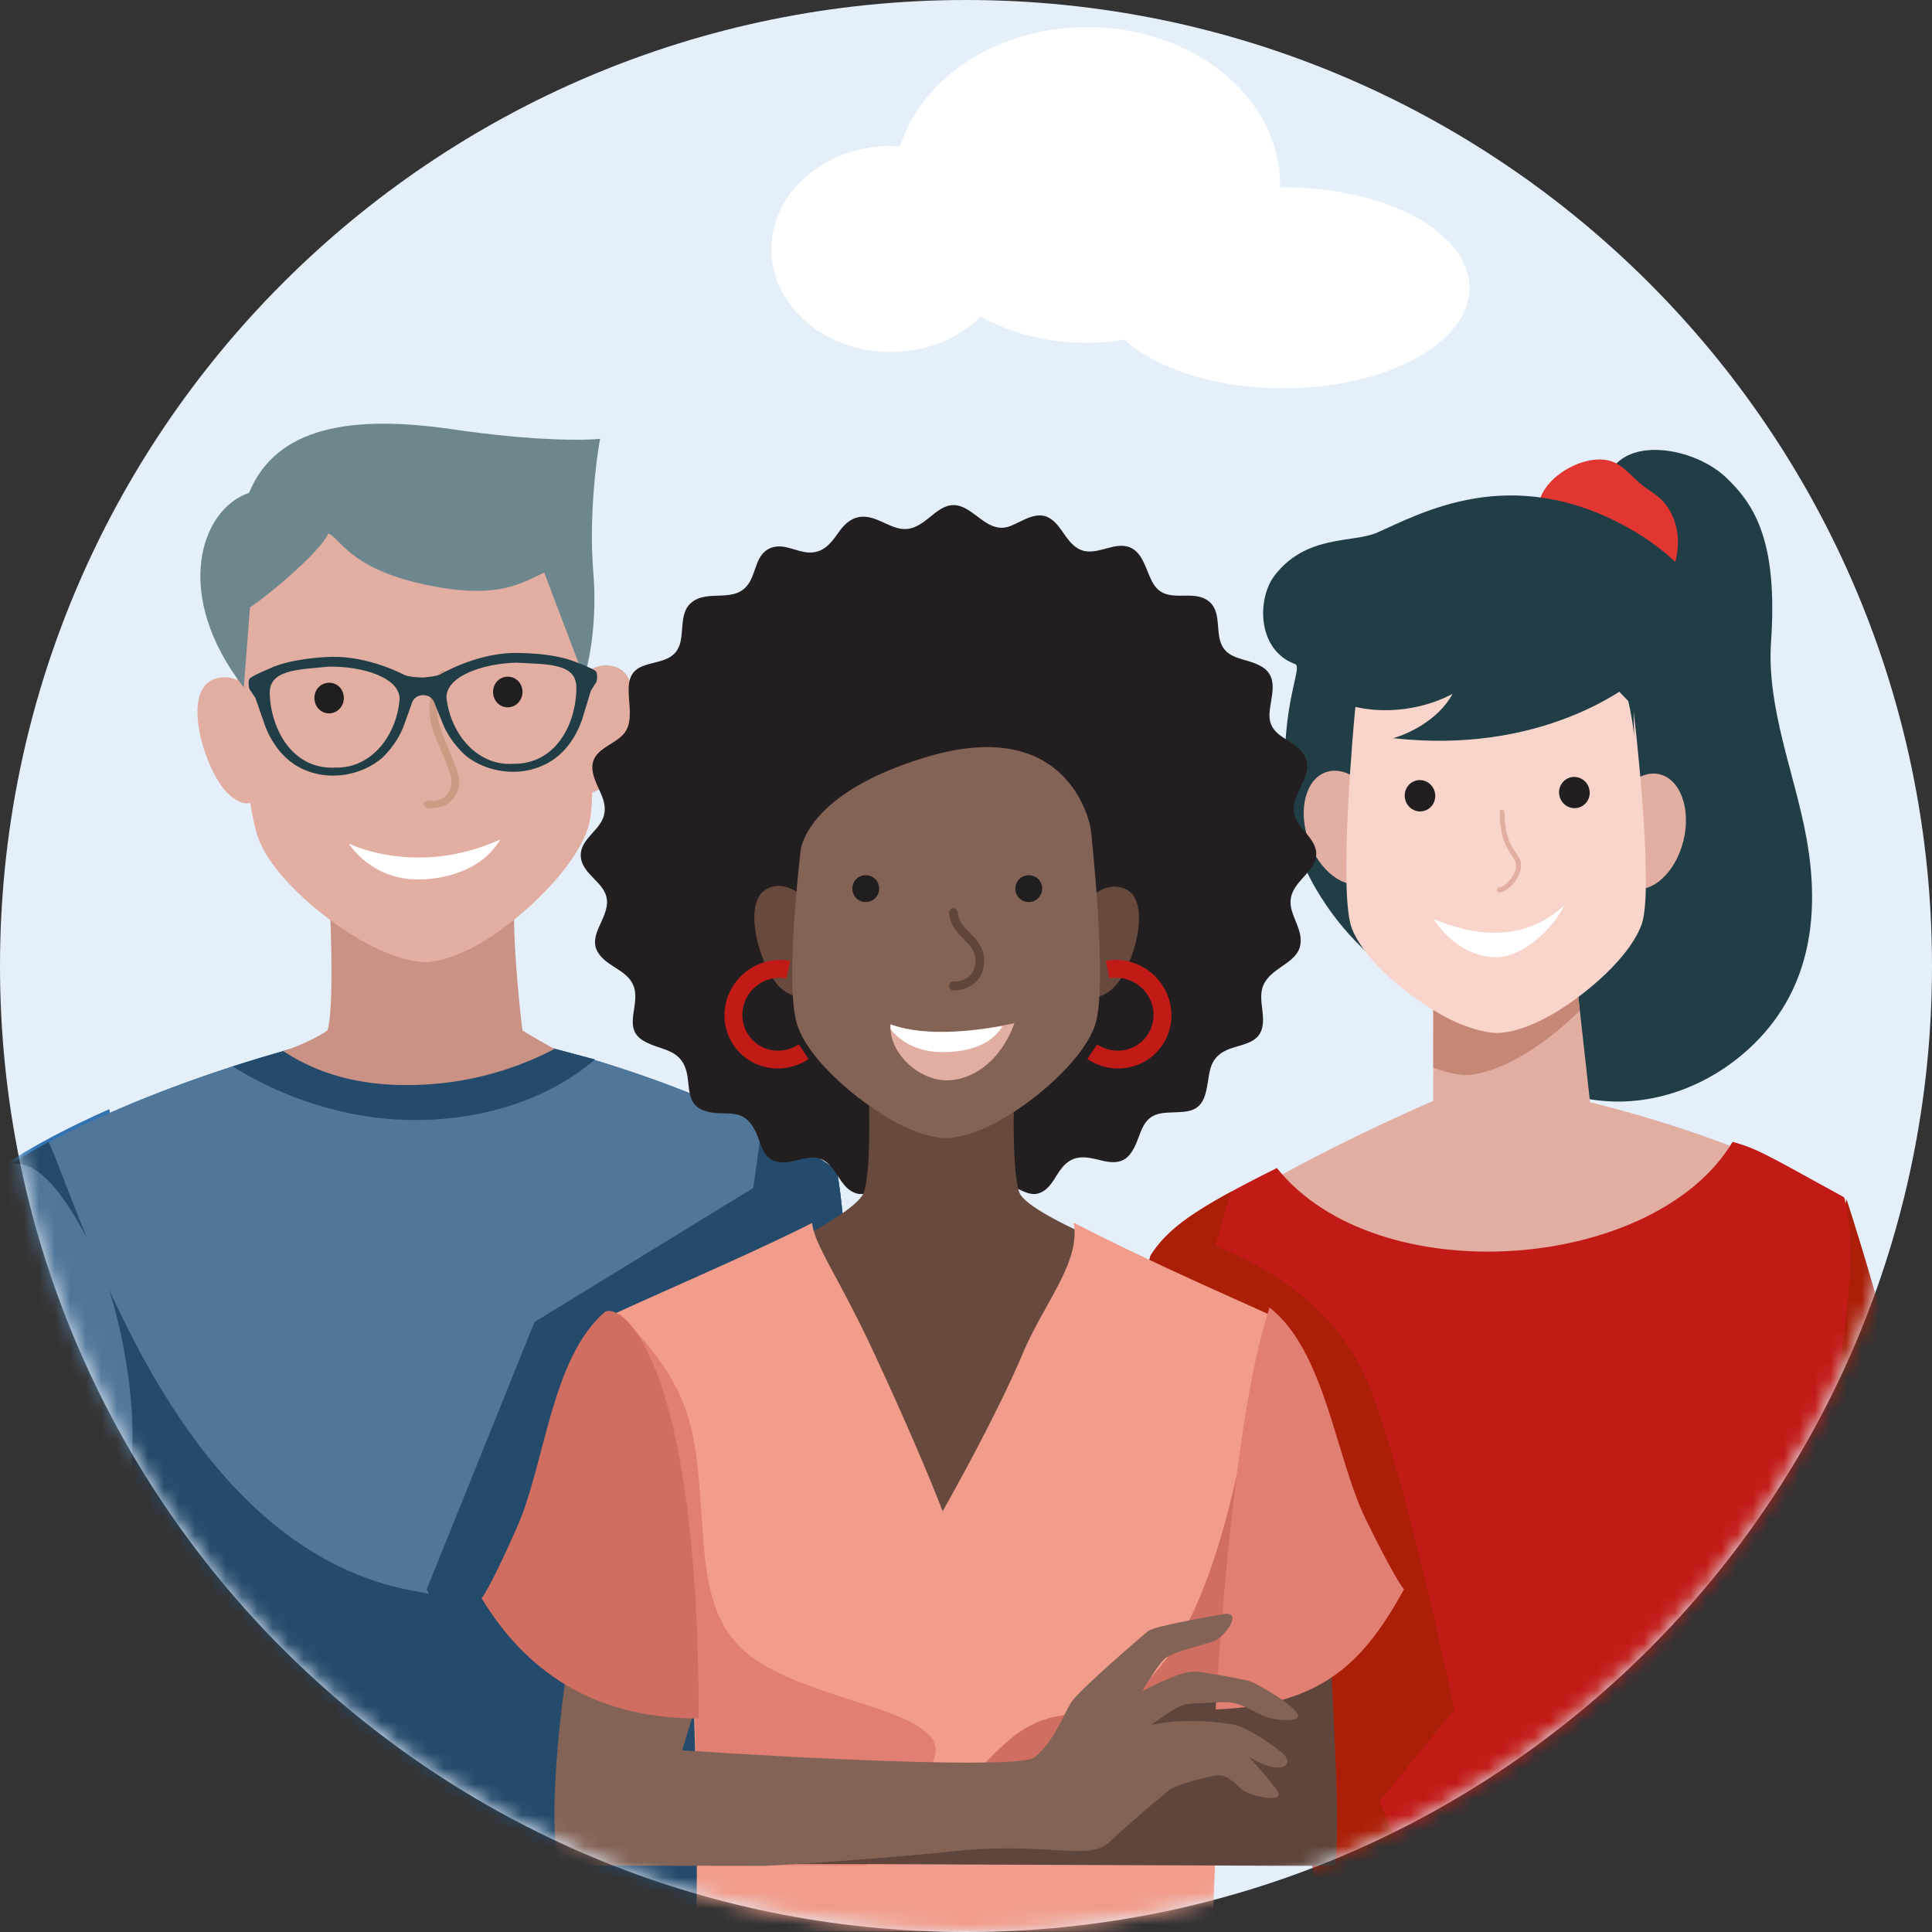 <svg width="124" height="124" fill="none" xmlns="http://www.w3.org/2000/svg"><rect width="100%" height="100%" fill="#333333" stroke="none"/><g clip-path="url(#clip0_888_8246)"><path d="M124 62c0-34.242-27.758-62-62-62C27.758 0 0 27.758 0 62c0 34.242 27.758 62 62 62 34.242 0 62-27.758 62-62z" fill="#E4EFFA"/><mask id="a" style="mask-type:alpha" maskUnits="userSpaceOnUse" x="0" y="0" width="124" height="124"><path d="M62 124c34.242 0 62-27.758 62-62 0-34.242-27.758-62-62-62C27.758 0 0 27.758 0 62c0 34.242 27.758 62 62 62z" fill="#E4EFFA"/></mask><g mask="url(#a)"><path d="M26.855 65.594c7.814.878 19.89 4.535 26.85 9.51 1.28 6.875 1.564 32.039-1.277 56.91h-35.09c-.427-2.048-1.705-8.222-3.41-16.532C11.797 105.094 5.83 88.27.148 75.103c6.534-4.389 18.894-8.485 26.707-9.51z" fill="#3274B3"/><path fill-rule="evenodd" clip-rule="evenodd" d="M7.017 71.188c1.916 12.517 7.75 25.66 17.438 24.312 16.556-2.305 18.324-.081 22.45 10.461 1.376 3.514 2.52 5.248 3.473 6.692 1.25 1.893 2.172 3.29 2.859 7.55l-6.655 11.811H17.415c-.428-2.057-1.713-8.258-3.425-16.604C11.85 104.976 5.855 88.078.147 74.853c1.888-1.268 4.261-2.512 6.87-3.665z" fill="#3274B3"/><path d="M26.855 65.594c7.814.878 19.89 4.535 26.85 9.51 1.28 6.875 1.564 32.039-1.277 56.91h-35.09c-.427-2.048-1.705-8.222-3.41-16.532C11.797 105.094 5.83 88.27.148 75.103c6.534-4.389 18.894-8.485 26.707-9.51z" fill="#50769A"/><path fill-rule="evenodd" clip-rule="evenodd" d="M48.909 72.243c1.757.89 3.382 1.846 4.796 2.856 1.196 6.431 1.522 28.86-.766 52.085H30.905l.739-15.523-4.256-9.657 6.92-17.156 14.037-8.6.564-4.005z" fill="#244A6C"/><path d="M3.124 73.29c.318.722.693 1.688 1.136 2.83 3.002 7.74 9.134 23.552 22.22 25.974 12.696 2.349 19.868 6.607 21.866 8.443v8.198H14.512l-.662-3.247C11.73 105.092 5.797 88.254.146 75.076c.892-.603 1.894-1.201 2.978-1.786zM14.939 68.445c3.005 1.906 7.203 3.441 11.675 3.441 4.813 0 8.824-1.539 11.58-3.893-4.132-1.073-7.744-2.044-11.089-2.4-3.546.44-7.465 1.333-12.166 2.852z" fill="#244A6C"/><path d="M-8.074 118.114C-9.222 106.569-4.02 83.343.258 74.876c1.983-.99 4.07 1.98 5.844 5.608 1.774 3.628 3.013 10.984 2.096 14.975-1.078 4.692-3.666 11.123-4.417 13.674 1.356 2.199 19.644 13.464 23.61 15.883-1.774 2.09-2.4 4.069-3.027 7.697-7.931-2.308-24.194-8.934-32.438-14.599z" fill="#50769A"/><path d="M-5.368 92.865c-2.035 9.018-3.347 18.9-2.704 25.249 1.59 1.074 3.472 2.182 5.535 3.288l18.479 8.251c3.46 1.311 6.607 2.378 9.006 3.064.113-.644.226-1.236.346-1.787a5.667 5.667 0 01-.19-.077c-28.81-11.905-32.78-13.766-30.437-37.988h-.035z" fill="#244A6C"/><path d="M25.91 32.403c-3.689.4-6.7 3.056-7.79 6.585l17.303-.588c-1.31-3.453-4.49-5.9-8.203-6.043l-.772-2.867-.538 2.913z" fill="#5F453B"/><path d="M36.85 43.927s1.17-1.721 2.756-1.088c2.008.824.771 5.86-.578 7.332-1.255 1.342-2.04.502-2.283-.203-.162-.479-1.165-4.368.104-6.041zM16.413 44.554s-1.276-1.638-2.82-.898c-1.952.958-.402 5.898 1.037 7.276 1.337 1.254 2.068.363 2.265-.357.132-.489.89-4.438-.482-6.021z" fill="#E1AEA1"/><path d="M21.011 55.638c.268 3.39.427 9.293 0 10.5 0 0-1.01.73-2.825 1.324 2.273 1.51 5.028 2.236 8.264 2.177a20.372 20.372 0 009.139-2.313c-.535-.277-2.056-1.188-2.056-1.188-.133-.972-.611-5.495-.53-7.886L21.01 55.638z" fill="#CA9284"/><path d="M37.01 38.47s-.935-10.7-10.4-10.43c-9.462.373-11.724 10.393-11.724 10.393s.632 12.537 1.7 15.38c.748 2.012 3.095 4.225 5.346 5.753.925.631 1.822 1.136 2.592 1.466 1.215.52 2.127.718 2.837.72l.074-.004.073-.002c.708-.075 1.606-.31 2.787-.91.602-.3 1.274-.731 1.992-1.265 2.297-1.683 4.786-4.29 5.475-6.504.888-2.909-.85-14.62-.85-14.62l.098.023z" fill="#E1AEA1"/><path d="M22.07 44.77c.016.529-.382.996-.914 1.014-.533.018-.958-.396-.975-.95-.017-.554.38-.997.913-1.015.533-.018.958.397.975.95zM33.535 44.381c.016.53-.381.996-.913 1.015-.533.018-.958-.397-.975-.95-.018-.555.38-.997.913-1.015.532-.018.957.396.975.95z" fill="#211E1F"/><path d="M22.41 54.177s1.47 2.37 4.6 2.264c0 0 3.478.06 5.038-2.464l.07-.104c-5.357 2.449-9.71.279-9.71.279l.002.025z" fill="#fff"/><path d="M27.82 51.876a1.453 1.453 0 01-.466-.05c-.124-.04-.202-.171-.156-.283.045-.112.19-.184.313-.166.024 0 .863.214 1.304-.575.348-.61.056-1.308-.392-2.355a38.093 38.093 0 01-.61-1.506c-.727-2.078.373-3.708.42-3.776.07-.113.215-.14.34-.078.124.062.152.194.083.307 0 0-1.03 1.54-.358 3.42.19.569.4 1.048.585 1.485.476 1.112.82 1.942.379 2.709-.371.654-.953.829-1.418.845l-.024.023z" fill="#CD9A83"/><path d="M15.646 44.119c-4.6-5.917-2.8-11.428.339-12.488 1.745-4.243 6.567-5.024 13.043-4.08 5.18.756 8.48.725 9.483.615-.263 1.459-.717 5.205-.434 8.516s-.313 6.043-.6 6.78l-2.548-6.71c-1.4.61-2.896 1.81-7.744.748-4.849-1.06-5.395-3.056-6.129-3.26-.14.669-2.788 3.192-5.01 4.748l-.4 5.13z" fill="#6E878E"/><path d="M38.23 43.338c-.003-.17-.078-.22-.078-.22-.267-.183-1.221-.538-1.221-.538-1.54-.647-4.02-.582-4.02-.582-2.432.063-4.585 1.352-4.585 1.352-.313.162-1.061.215-1.2.224-.14-.003-.888-.024-1.207-.173 0 0-2.196-1.196-4.622-1.156 0 0-2.475.041-3.985.753 0 0-.937.395-1.196.589 0 0-.073.054-.07.224 0 0-.014.387.107.466l.217.324.106.156.57 1.647s.564 1.875 2.165 2.743c0 0 1.015.623 2.392.536 0 0 1.561.002 2.85-1.093 0 0 .974-.864 1.416-2.14l.443-1.236s.111-.66.832-.69c.723 0 .86.654.86.654l.493 1.216C28.99 47.65 30 48.472 30 48.472c1.334 1.038 2.897.97 2.897.97 1.383.03 2.374-.637 2.374-.637 1.57-.936 2.061-2.834 2.061-2.834l.506-1.67.1-.16.205-.332c.118-.085.087-.47.087-.47zM25.736 44.89c-.203 2.419-1.886 4.518-4.189 4.465-2.75.153-4.225-2.38-4.325-4.8-.064-1.702 1.965-1.66 3.852-1.856 2.177-.046 4.693.697 4.662 2.19zm7.204 4.223c-2.305.15-4.073-1.875-4.371-4.284-.09-1.49 2.4-2.34 4.582-2.387 1.898.116 3.929-.013 3.931 1.69-.005 2.423-1.382 5.016-4.142 4.98z" fill="#213E47" stroke="#213E47" stroke-width=".179"/><path d="M110.735 30.605c1.952 1.817 3.369 4.245 2.935 10.586-.291 4.27 1.531 8.48 2.277 12.617.871 4.832.283 9.537-3.274 13.096-4.962 4.964-13.024 5.375-17.436-.647-6.885-9.4.502-19.52 3.577-24.125 1.869-2.8 3.637-7.437 4.208-10.892.564-3.42 5.526-2.673 7.715-.635h-.002z" fill="#213E47"/><path d="M103.671 29.707c.669.337 1.144.97 1.734 1.436.365.29.774.518 1.122.83.737.661 1.134 1.674 1.165 2.682.032 1.007-.278 2.006-.769 2.878-.23.411-.569.838-1.029.856-.272.011-.527-.126-.766-.261-1.723-.963-5.724-2.754-6.326-4.9-.642-2.286 3.045-4.439 4.87-3.521h-.001z" fill="#E13632"/><path d="M110.648 41.53c-.748-3.76-3.564-6.239-6.241-7.71-7.519-4.133-13.256-.845-16.03.368-1.538.672-4.546.103-6.576 2.756-1.132 1.48-1.129 4.786 1.324 5.678.564.205-1.226 3.082-.472 9.432.357 2.99 2.25 6.19 4.33 8.338 1.352 1.397 2.267 2.195 4.162 2.397 1.707.18 3.06 1.213 4.75.92 4.05-.707 7.932-.904 10.396-6.888 1.074-2.608 5.891-7.575 4.353-15.291h.004z" fill="#213E47"/><path d="M73.801 80.854c5.278-4.357 15.26-9.007 19.59-10.788h5.481c3.586.629 12.525 2.891 19.59 6.913-4.032 11.66-4.541 31.983-2.628 50.673l-32.57.387c1.76-3.142 4.626-9.816 2.92-17.441-2.131-9.53-5.785-16.862-12.383-29.744z" fill="#E1AEA1"/><path d="M118.519 76.978c4.53 13.98 8.934 34.762 9.06 35.265.126.504 5.159 3.023 13.087 10.831l3.398 5.47h-9.312l-16.233-9.5c-5.83-15.54-4.748-24.903 0-42.066z" fill="#AB1F08"/><path d="M81.953 74.966c6.438 8.054 24.261 6.674 29.251-1.682 1.571.46 1.819.618 7.151 3.559 1.599 5.814-2.23 18.83-2.457 27.043-.174 6.276 3.33 15.733 4.396 24.182H83.159c6.04-6.881-10.996-44.941-9.273-47.55 1.097-1.659 2.666-2.867 8.067-5.552z" fill="#C21B17"/><path fill-rule="evenodd" clip-rule="evenodd" d="M84.454 123.41c.152-7.203-3.96-19.809-7.13-29.52-2.27-6.963-4.057-12.438-3.44-13.371.864-1.308 2.022-2.335 5.118-4.027l-.981 3.458c4.866 1.993 8.105 4.88 9.716 8.66 2.417 5.67 5.608 21.109 5.608 21.109l-4.784 5.896 2.572 6.453-6.679 1.342z" fill="#AB1F08"/><path d="M91.992 59.7l8.906.655 1.312 11.81-10.221-.753.003-11.713zM104.73 57.03c1.337.327 2.822-1.05 3.317-3.075.495-2.024-.187-3.93-1.524-4.258-1.337-.327-2.822 1.05-3.317 3.075-.495 2.025.187 3.931 1.524 4.258zM87.584 56.671c-1.303.456-2.916-.766-3.602-2.73-.687-1.963-.188-3.923 1.115-4.38 1.302-.455 2.915.767 3.602 2.73.686 1.963.187 3.924-1.115 4.38z" fill="#E1AEA1"/><path fill-rule="evenodd" clip-rule="evenodd" d="M101.395 64.85l-.498-4.499-8.902-.652-.006 8.827c.848.317 1.508.442 2.035.466l.066-.001h.038l.019-.001h.019l.066-.001c.613-.037 1.413-.233 2.455-.71a13.68 13.68 0 001.762-1.005 18.729 18.729 0 002.946-2.425z" fill="#C68777"/><path d="M104.881 47.253s-.784-10.788-9.056-10.728h-.076c-8.28.172-8.808 9.38-8.808 9.38s-1.068 11.314-.18 13.67c.633 1.664 2.637 3.532 4.568 4.828.79.534 1.578.967 2.242 1.254 1.062.448 1.856.612 2.47.64H96.145l.018-.001h.02l.065-.001c.613-.037 1.412-.233 2.454-.71.534-.247 1.134-.589 1.761-1.004 2.03-1.351 4.268-3.445 4.906-5.266.829-2.38-.517-13.659-.517-13.659l.029 1.597z" fill="#F8D4CB"/><path d="M96.537 59.839c1.156-.086 2.586-.542 3.872-1.745-.768 1.571-2.52 3.105-4.026 3.316-1.211.169-3.084-.44-4.356-2.407 2.191.867 3.442.914 4.51.836z" fill="#fff"/><path d="M96.403 52.124c.048 1.868.49 2.251.949 2.994.459.743-.533 1.947-1.123 1.995" stroke="#E1AEA1" stroke-width=".316" stroke-linecap="round"/><path d="M101.315 51.837a.993.993 0 01-1.212-.709.994.994 0 01.678-1.23.992.992 0 011.211.71.993.993 0 01-.677 1.23zM91.331 52.062c-.53.105-1.047-.253-1.154-.799-.107-.545.236-1.072.767-1.176.53-.104 1.047.253 1.154.799.107.545-.236 1.072-.767 1.176z" fill="#231F20"/><path d="M106.544 42.255c-1.861 2.14-7.892 6.16-17.133 5.122.89-.237 2.9-1.137 3.816-2.839-2.861 1.484-5.704 1.068-6.768.674.559-3.876 3.631-11.23 11.453-9.64 7.822 1.59 9.013 5.118 8.632 6.683z" fill="#213E47"/><path d="M101.137 39.285c.422 2.054 2.638 6.667 8.131 8.69-.432-.432-1.299-1.66-1.317-3.127 1.175 1.892 2.893 2.446 3.605 2.486.814-2.883 1.23-8.954-3.626-10.167-4.856-1.213-6.552.907-6.793 2.118z" fill="#213E47"/><path d="M84.477 54.786c.029.962-1.098 1.569-1.5 2.447-.466 1.02.299 1.815.472 2.783.294 1.64-1.427 1.834-2.19 2.905-.684.96.02 2.069-.268 3.113-.275.993-1.454 1.002-2.24 1.353-1.33.598-1.047 1.667-1.394 2.854-.4 1.365-1.497 1.069-2.663 1.191-1.646.174-1.365 1.682-2.199 2.691-.486.59-1.201.516-1.865.344-.99-.256-1.772-.365-2.463.473-.482.586-.755 1.464-1.573 1.67-.91.228-2.085-1.074-3.035-.958-.929.113-1.796 1.668-2.754 1.668-.957 0-1.812-1.555-2.739-1.668-.95-.116-2.134 1.186-3.044.959-1.03-.258-1.242-1.516-2.045-2.07-.843-.582-1.787.061-2.697.065-1.405.006-1.356-1.244-1.896-2.187-.827-1.449-1.918-.681-3.208-1.14-1.182-.42-.852-1.653-1.144-2.609-.42-1.374-1.616-1.243-2.682-1.84-1.33-.744-.421-2.016-.597-3.203-.187-1.262-1.535-1.435-2.241-2.306-.973-1.196.578-2.319.44-3.58-.125-1.155-1.653-1.62-1.678-2.837-.019-.975 1.078-1.534 1.42-2.369.474-1.152-.579-2.046-.67-3.162-.102-1.237 1.25-1.483 1.941-2.194 1.192-1.227-.524-3.66 1.229-4.401.91-.384 2.05-.277 2.428-1.39.273-.805.004-2.029.692-2.657 1.114-1.019 2.926.128 3.81-1.391.42-.725.426-1.77 1.296-2.15.849-.372 1.654.24 2.497.272.868.032 1.367-.516 1.829-1.19.57-.83 1.207-1.315 2.224-1.024.916.261 1.709.992 2.71.591 1.164-.465 1.843-1.952 3.26-1.22.961.499 1.717 1.625 2.937 1.134.809-.326 1.717-1.04 2.579-.44.704.49.948 1.421 1.713 1.88 1.156.69 2.418-.636 3.53.03.769.46.908 1.653 1.397 2.35.862 1.227 2.435.194 3.486 1.017.685.538.53 1.556.677 2.32.298 1.545 1.673 1.234 2.741 1.89 1.11.684.55 1.927.483 2.956-.105 1.609 1.512 1.584 2.203 2.685.782 1.245-.801 2.392-.641 3.66.108.868.887 1.314 1.26 2.047.119.231.172.443.178.64l-.006-.002z" fill="#231F20"/><path d="M56.667 98.828l7.885.662c8.766 0 10.506-17.154 10.528-17.925-2.687-1.169-9.229-3.704-9.67-5.071-.373-1.147-.373-4.234-.33-5.975-.638.419-1.277.75-1.828.992-1.079.485-1.894.661-2.532.683h-.133c-.638-.022-1.453-.22-2.532-.683a15.838 15.838 0 01-2.291-1.301c.044 1.654.088 5.049-.308 6.284-.44 1.389-6.277 4.145-8.964 5.313 0 .507 2.995 16.404 10.285 17.021h-.11z" fill="#68493D"/><path fill-rule="evenodd" clip-rule="evenodd" d="M44.684 123.942c.126-6.411-.06-13.701-.475-21.18a232.289 232.289 0 00-1.088-4.185c-.334-1.201-.793-2.5-1.255-3.81-.543-1.537-1.09-3.088-1.447-4.511-.228-.912-.515-1.79-.801-2.665-.32-.975-.636-1.945-.868-2.948 1.267-.596 2.869-1.31 4.591-2.08 2.938-1.31 6.224-2.778 8.785-4.07.075.803.615 1.81 1.49 3.441.667 1.243 1.528 2.849 2.526 5.003 2.987 6.418 4.36 10.058 4.36 10.058s3.374-5.934 5.11-10.058c.453-1.08 1.015-2.091 1.548-3.052 1.095-1.97 2.07-3.726 1.746-5.416 3.804 1.96 7.701 3.714 10.44 4.946.773.347 1.453.653 2.013.91 0 .407-.01.813-.032 1.217h.048l-.086.605a30.543 30.543 0 01-.48 3.494c-1.567 11.766-2.713 24.132-2.982 34.359l-33.143-.058z" fill="#F29D8B"/><path fill-rule="evenodd" clip-rule="evenodd" d="M58.834 119.522c-.75-.686-.744-1.479.43-2.502 1.488-1.296 2.577-2.429 3.498-3.387 2.092-2.175 3.312-3.443 6.327-3.642 3.996-.264 8.403-3.637 11.114-19.578-.533 4.181-.962 9.175-1.296 14.099-.526 5.329-.887 10.486-1.024 15.151l-19.049-.141z" fill="#D06E61"/><path fill-rule="evenodd" clip-rule="evenodd" d="M44.643 119.699c.127-5.804-.06-12.408-.476-19.183-.346-1.245-.707-2.5-1.09-3.779-.335-1.085-.795-2.26-1.26-3.442a70.327 70.327 0 01-1.032-2.746 242.136 242.136 0 00-1.051-6.255c4.727 4.852 4.895 7.256 5.298 13.03.036.52.075 1.068.118 1.647.529 7.008 2.907 8.066 10.437 10.446 5.283 1.67 4.714 2.819 4.04 4.178-.286.578-.591 1.194-.473 1.904.181 1.087-1.455 2.449-3.59 4.226l-10.921-.026z" fill="#E07F72"/><path d="M69.705 57.908s1.101-1.455 2.51-.86c1.785.772.53 5.093-.726 6.328-1.167 1.124-1.85.375-2.048-.242-.132-.42-.925-3.815.264-5.226zM51.812 57.867s-1.101-1.456-2.511-.86c-1.784.771-.529 5.093.727 6.328 1.167 1.124 1.85.374 2.048-.243.132-.419.925-3.814-.264-5.225z" fill="#68493D"/><path d="M70.005 53.187s-1.167-7.384-10.488-4.615c-7.843 2.33-8.128 6.006-8.128 6.006s-1.074 8.795-.193 11.287c.617 1.764 2.665 3.748 4.647 5.137.815.573 1.608 1.036 2.29 1.345 1.08.485 1.895.683 2.533.705h.133c.638-.044 1.453-.22 2.532-.705.551-.243 1.168-.596 1.828-1.036 2.115-1.39 4.427-3.572 5.11-5.468.881-2.492-.264-12.656-.264-12.656z" fill="#846357"/><path d="M65.114 65.669c-2.383.51-5.669.915-7.953.078-.144 1.87 1.94 3.775 3.908 3.579 1.637-.163 3.22-1.408 4.045-3.657z" fill="#E1AEA1"/><path fill-rule="evenodd" clip-rule="evenodd" d="M64.331 65.852c-.396.74-1.393 1.58-3.523 1.67-1.877.078-3.019-.673-3.65-1.475a2.413 2.413 0 01.005-.296c2.042.74 4.874.514 7.168.1z" fill="#fff"/><path d="M56.425 57.035a.86.86 0 01-.86.86.847.847 0 01-.858-.86c0-.485.374-.86.859-.86s.86.375.86.86zM66.888 57.035a.86.86 0 01-.86.86.847.847 0 01-.858-.86c0-.485.374-.86.859-.86.484 0 .859.375.859.86z" fill="#211E1F"/><path d="M50.879 119.626l23.668-9.825 10.907-3.057c.095 3.718.607 10.431.226 13.019l-34.802-.137z" fill="#5F453B"/><path d="M81.482 83.918c3.59 2.82 4.225 9.615 6.195 13.632 1.575 3.214 2.282 4.309 2.44 4.454-2.565 4.616-5.168 7.45-12.094 7.713.36-6.157 1.389-19.583 3.46-25.799z" fill="#E07F72"/><path d="M49.1 119.754c4.757-.258 9.574-.67 12.126-.938 6.021-.635 8.636.679 9.982-.59 1.347-1.269 3.463-3.034 3.86-3.351.396-.318 2.627-.928 3.182-.928.555 0 1.032.534 1.477.928.445.393 2.931.951 2.218 0-.57-.762-1.276-1.557-1.777-2.112.338.219 1.167.662 1.777.678.762.021.927-.474.288-.989-.638-.516-2.19-1.575-2.951-1.74-.61-.132-3.152-.495-5.406 0 1.833-1.299 1.926-1.349 3.038-1.39 1.112-.042 1.75-.145 2.368 0 .618.144 1.462.689 2.04.895.576.206 2.553.413 1.832-.391-.72-.804-2.719-1.877-2.986-1.938-.268-.062-2.678-.578-3.585-.598-.725-.017-2.486.831-3.275 1.257.316-.543 1.046-1.719 1.442-2.082.494-.454 2.544-.887 3.213-1.155.67-.268 1.875-1.959.536-1.711-1.339.247-4.45.783-4.82 1.093-.371.309-4.45 3.793-4.944 4.597-.495.804-1.115 2.511-2.33 3.5-.973.792-15.485.029-22.62-.451l.758-2.512v-2.536l-7.812-1.98c-.857 4.012-1.57 12.237-.857 13.902.1.232.545.403 1.255.526l11.971.016z" fill="#846357"/><path d="M38.853 84.176c-3.48 2.953-3.859 9.768-5.675 13.857-1.452 3.271-2.118 4.392-2.27 4.543 2.737 4.516 7.005 7.721 13.936 7.721 0-22.467-4.686-26.628-5.991-26.12z" fill="#D06E61"/><path d="M61.188 58.572c.106 1.38 1.697 1.664 1.697 3.08 0 .99-.671 1.627-1.697 1.627" stroke="#5F453B" stroke-width=".56" stroke-linecap="round"/><path d="M69.79 67.973a3.566 3.566 0 001.605.583 3.47 3.47 0 001.675-.234 3.389 3.389 0 002.055-2.521 3.487 3.487 0 00-.105-1.691 3.59 3.59 0 00-2.357-2.34 3.511 3.511 0 00-1.696-.098l.238 1.123c.378-.072.769-.05 1.14.065a2.414 2.414 0 011.583 1.573c.117.369.14.759.07 1.136a2.283 2.283 0 01-2.505 1.85 2.397 2.397 0 01-1.078-.391l-.625.945zM51.894 67.973a3.566 3.566 0 01-1.605.583 3.47 3.47 0 01-1.675-.234 3.39 3.39 0 01-2.055-2.521 3.486 3.486 0 01.105-1.691 3.59 3.59 0 012.357-2.34 3.511 3.511 0 011.696-.098l-.239 1.123a2.357 2.357 0 00-1.138.066 2.411 2.411 0 00-1.584 1.572c-.117.369-.14.759-.07 1.135a2.282 2.282 0 002.505 1.852c.384-.041.755-.176 1.078-.392l.625.945z" fill="#C21B17"/></g><path d="M82.401 12.02h-.243v-.159c0-5.592-5.54-10.12-12.382-10.12-5.8 0-10.645 3.26-12 7.653-.208 0-.399-.023-.607-.023-4.22 0-7.659 2.966-7.659 6.611 0 3.645 3.422 6.611 7.659 6.611 2.31 0 4.376-.883 5.765-2.264 1.963 1.064 4.307 1.675 6.842 1.675.816 0 1.615-.068 2.397-.203 2.084 1.879 5.87 3.124 10.21 3.124 6.582 0 11.931-2.898 11.931-6.452 0-3.555-5.349-6.453-11.93-6.453h.017z" fill="#fff"/></g><defs><clipPath id="clip0_888_8246"><path fill="#fff" d="M0 0h124v124H0z"/></clipPath></defs></svg>